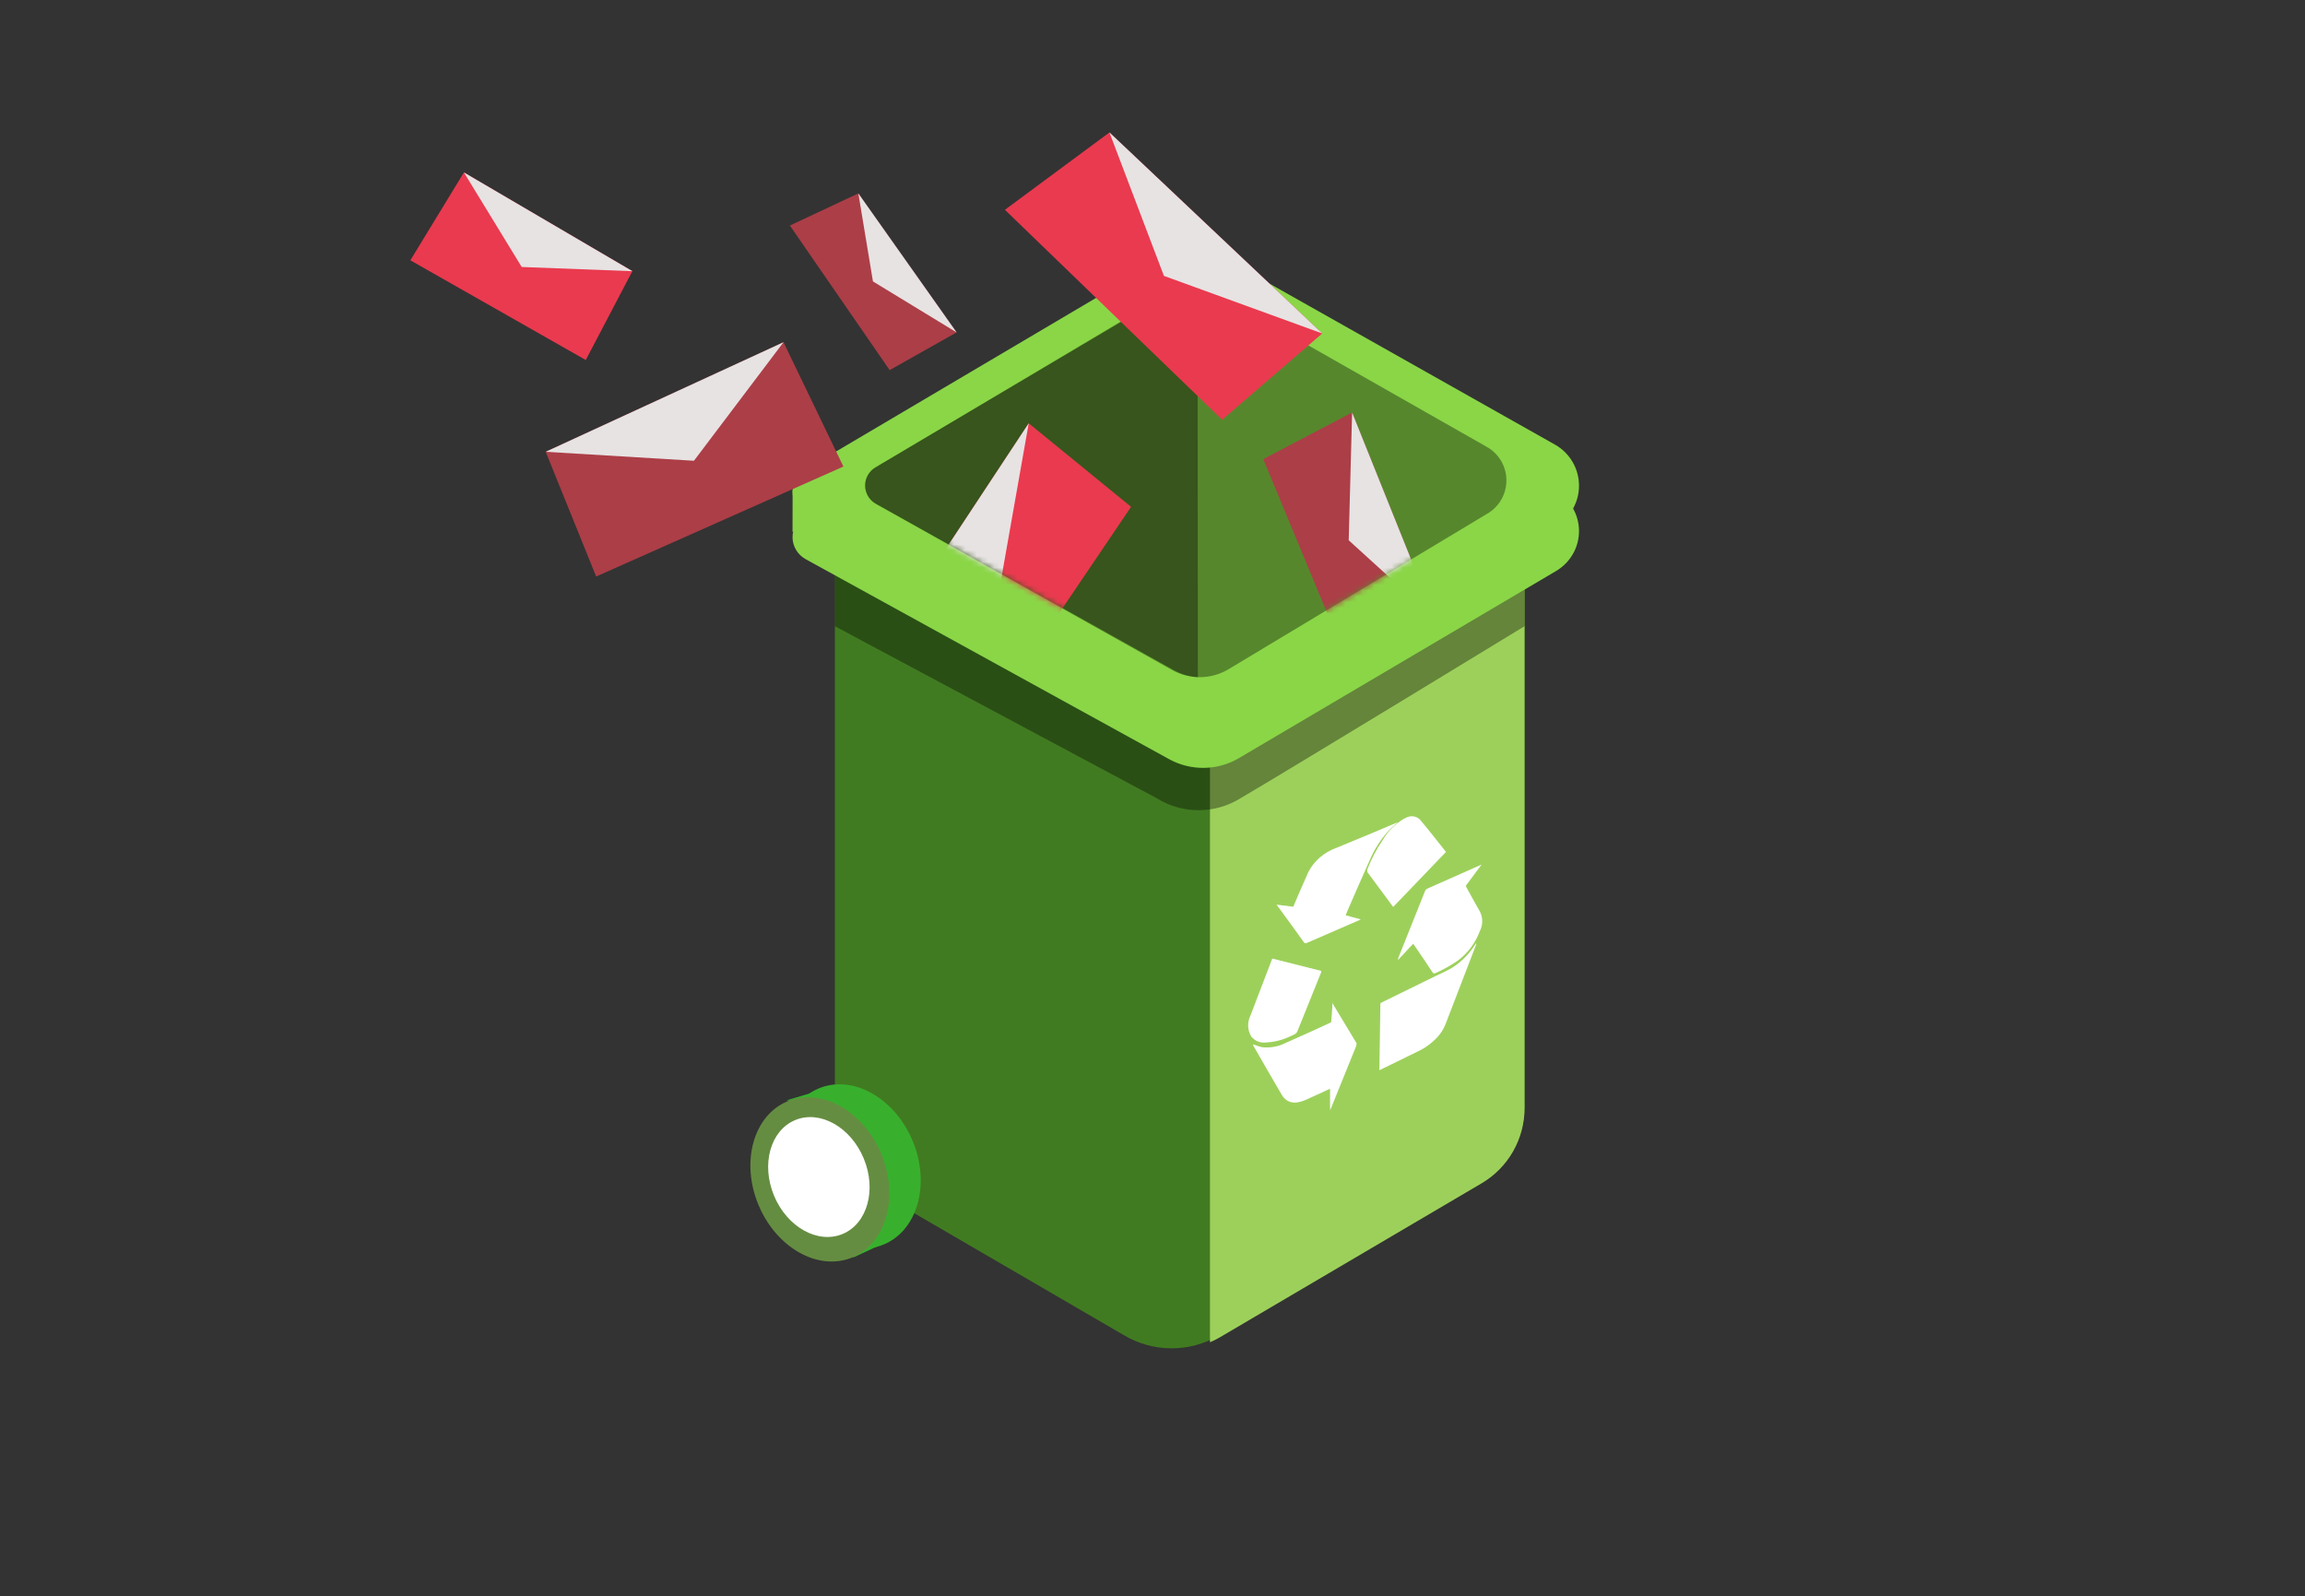 <svg width="400" height="277" viewBox="0 0 400 277" fill="none" xmlns="http://www.w3.org/2000/svg">
<rect x="0" y="0" width="400" height="277" fill="#333333" stroke="none"/>
<path d="M264.567 100.913V192.042C264.567 194.679 263.876 197.27 262.561 199.557C261.246 201.845 259.354 203.749 257.073 205.082L211.482 231.774C208.976 233.237 206.121 234 203.218 233.981C200.314 233.962 197.469 233.163 194.983 231.667L144.882 202.519V95.481" fill="#417B21"/>
<path d="M209.974 98.629V232.932C210.559 232.681 211.129 232.395 211.68 232.077L257.101 205.352C259.374 204.018 261.259 202.112 262.569 199.821C263.878 197.531 264.567 194.937 264.567 192.297V101.114L209.974 98.629Z" fill="#9DD05B"/>
<path d="M256.132 163.682C255.091 165.418 253.678 166.872 252.008 167.927C251.493 168.228 250.995 168.491 250.48 168.735L249.164 169.355L239.814 173.938L239.548 174.088L239.37 185.716L240.117 185.359L243.956 183.481L245.876 182.541C247.207 181.943 248.415 181.075 249.431 179.987C250.026 179.347 250.503 178.596 250.835 177.77L256.168 163.907L256.132 163.682Z" fill="white"/>
<path d="M247.751 154.182C247.64 154.225 247.54 154.293 247.457 154.379C247.374 154.465 247.311 154.569 247.272 154.682C245.739 158.533 244.2 162.385 242.654 166.236C242.654 166.351 242.654 166.448 242.52 166.679L245.241 163.771L246.007 164.888C246.87 166.159 247.751 167.43 248.595 168.739C248.729 168.932 248.863 168.989 249.15 168.855C250.49 168.254 251.773 167.532 252.983 166.698C254.728 165.392 256.059 163.606 256.816 161.557C257.08 161.035 257.218 160.457 257.218 159.872C257.218 159.286 257.08 158.709 256.816 158.187C256.011 156.8 255.264 155.395 254.497 154.008L254.363 153.719L257.103 150.042L256.816 150.157L247.751 154.182Z" fill="white"/>
<path d="M243.89 141.963L243.579 142.108C242.071 143.016 240.832 144.263 239.977 145.732C238.869 147.354 237.962 149.087 237.27 150.898V151.315L241.768 157.386L250.919 147.853L250.724 147.581C249.283 145.769 247.881 143.956 246.421 142.234C246.105 141.914 245.675 141.71 245.21 141.66C244.745 141.61 244.277 141.717 243.89 141.963Z" fill="white"/>
<path d="M231.109 147.464C229.068 148.415 227.496 150.062 226.718 152.067C225.933 153.791 225.208 155.551 224.424 157.348L221.522 156.981L221.836 157.403C223.326 159.42 224.796 161.455 226.267 163.509C226.424 163.711 226.58 163.729 226.855 163.6L235.717 159.75L236.148 159.548L233.521 158.833L233.756 158.246C235.05 155.276 236.324 152.287 237.677 149.316C238.437 147.511 239.496 145.828 240.814 144.329C241.226 143.871 241.696 143.467 242.128 143.064L242.52 142.734V142.697L239.108 144.146L237.403 144.861L231.109 147.464Z" fill="white"/>
<path d="M231.227 173.822C231.227 175.078 231.077 176.222 231.002 177.384L230.684 177.552L227.67 178.94L223.139 180.964C221.849 181.631 220.387 181.892 218.946 181.714C218.448 181.587 217.96 181.424 217.485 181.226V181.432C219.133 184.282 220.762 187.168 222.428 189.98C223.289 191.423 224.693 191.685 226.509 190.898L227.801 190.317L230.366 189.136L230.815 188.93C230.815 190.148 230.815 191.311 230.815 192.679L231.04 192.154L235.346 181.526C235.346 181.301 235.514 181.095 235.346 180.926L231.19 174.029L231.227 173.822Z" fill="white"/>
<path d="M220.783 166.343C220.277 167.655 219.791 168.93 219.304 170.205C218.517 172.229 217.75 174.253 216.982 176.278C216.707 176.839 216.576 177.461 216.602 178.087C216.628 178.712 216.811 179.321 217.132 179.858C217.425 180.234 217.81 180.528 218.249 180.712C218.688 180.896 219.168 180.963 219.641 180.907C221.149 180.841 222.627 180.464 223.984 179.802L224.733 179.445C224.906 179.346 225.043 179.196 225.126 179.014C226.512 175.603 227.878 172.173 229.264 168.743V168.48L220.783 166.343Z" fill="white"/>
<path opacity="0.36" d="M144.882 99.678V108.667L200.75 138.53C202.924 139.882 205.438 140.598 208.003 140.598C210.568 140.598 213.082 139.882 215.256 138.53C223.218 133.883 264.567 108.667 264.567 108.667V100.7" fill="black"/>
<path d="M139.808 97.034L202.905 131.752C204.758 132.767 206.85 133.285 208.971 133.252C211.092 133.22 213.167 132.639 214.987 131.567L270.029 99.095C271.259 98.368 272.275 97.336 272.974 96.103C273.674 94.869 274.033 93.476 274.015 92.064C273.997 90.651 273.604 89.268 272.874 88.052C272.144 86.835 271.103 85.829 269.854 85.131L214.611 54.377C212.316 53.098 209.718 52.437 207.08 52.463C204.442 52.488 201.858 53.199 199.589 54.522L139.714 89.438C139.042 89.831 138.486 90.391 138.103 91.063C137.72 91.734 137.524 92.493 137.533 93.263C137.543 94.033 137.758 94.786 138.157 95.448C138.557 96.111 139.126 96.657 139.808 97.034Z" fill="#8AD647"/>
<path d="M137.533 92.333L137.548 84.989L141.732 89.482L137.533 92.333Z" fill="#8AD647"/>
<path d="M272.966 83.939V92.333L269.816 89.586L272.966 83.939Z" fill="#8AD647"/>
<path d="M139.808 89.219L202.905 124.388C204.758 125.416 206.85 125.941 208.971 125.908C211.092 125.875 213.167 125.286 214.987 124.2L270.029 91.307C271.259 90.57 272.275 89.525 272.974 88.275C273.674 87.026 274.033 85.615 274.015 84.184C273.997 82.753 273.604 81.352 272.874 80.12C272.144 78.888 271.103 77.868 269.854 77.162L214.611 46.008C212.316 44.712 209.718 44.043 207.08 44.069C204.442 44.095 201.858 44.814 199.589 46.155L139.714 81.524C139.042 81.922 138.486 82.49 138.103 83.17C137.72 83.85 137.524 84.619 137.533 85.399C137.543 86.179 137.758 86.942 138.157 87.613C138.557 88.283 139.126 88.837 139.808 89.219Z" fill="#8AD647"/>
<path opacity="0.37" d="M207.821 50.377C205.434 50.264 203.067 50.849 201.009 52.06L151.92 81.095C151.368 81.422 150.913 81.888 150.599 82.447C150.285 83.005 150.124 83.636 150.132 84.277C150.14 84.917 150.317 85.544 150.645 86.094C150.973 86.645 151.441 87.099 152.001 87.412L203.739 116.3C205.01 117.005 206.423 117.42 207.874 117.515L207.821 50.377Z" fill="black"/>
<path opacity="0.37" d="M151.927 87.407L203.372 116.257C204.882 117.106 206.59 117.54 208.321 117.514C210.053 117.488 211.747 117.004 213.232 116.11L258.117 89.127C259.133 88.533 259.975 87.679 260.554 86.652C261.134 85.625 261.432 84.462 261.417 83.282C261.402 82.103 261.075 80.948 260.47 79.936C259.864 78.924 259.002 78.092 257.97 77.523L213.006 51.954C211.133 50.892 209.014 50.343 206.862 50.364C204.71 50.385 202.602 50.975 200.75 52.074L151.927 81.124C151.38 81.446 150.927 81.905 150.612 82.456C150.297 83.007 150.131 83.631 150.131 84.266C150.131 84.901 150.297 85.525 150.612 86.076C150.927 86.627 151.38 87.085 151.927 87.407Z" fill="black"/>
<mask id="mask0_3179_14742" style="mask-type:alpha" maskUnits="userSpaceOnUse" x="150" y="50" width="112" height="68">
<path d="M151.927 87.407L203.372 116.257C204.882 117.106 206.59 117.54 208.321 117.514C210.053 117.488 211.747 117.004 213.232 116.11L258.117 89.127C259.133 88.533 259.975 87.679 260.554 86.652C261.134 85.625 261.432 84.462 261.417 83.282C261.402 82.103 261.075 80.948 260.47 79.936C259.864 78.924 259.002 78.092 257.97 77.523L213.006 51.954C211.133 50.892 209.014 50.343 206.862 50.364C204.71 50.385 202.602 50.975 200.75 52.074L151.927 81.124C151.38 81.446 150.927 81.905 150.612 82.456C150.297 83.007 150.131 83.631 150.131 84.266C150.131 84.901 150.297 85.525 150.612 86.076C150.927 86.627 151.38 87.085 151.927 87.407Z" fill="black"/>
</mask>
<g mask="url(#mask0_3179_14742)">
<path d="M150.543 115.845L166.918 131.375L196.282 87.952L178.519 73.451L150.543 115.845Z" fill="#EA3A4F"/>
<path d="M150.544 115.849L173.435 102.226L178.52 73.455L150.544 115.849Z" fill="#E7E3E3"/>
<path d="M249.011 107.362L234.47 116.43L219.224 79.671L234.641 71.579L249.011 107.362Z" fill="#AC3E47"/>
<path d="M249.009 107.365L234.05 93.757L234.639 71.582L249.009 107.365Z" fill="#E7E3E3"/>
</g>
<path d="M192.529 22.982L174.387 36.407L212.087 72.837L229.456 57.867L192.529 22.982Z" fill="#EA3A4F"/>
<path d="M192.525 22.982L201.982 47.874L229.453 57.867L192.525 22.982Z" fill="#E7E3E3"/>
<path d="M148.955 33.562L137.071 39.136L154.385 64.226L166.005 57.682L148.955 33.562Z" fill="#AC3E47"/>
<path d="M148.953 33.561L151.488 48.836L166.003 57.681L148.953 33.561Z" fill="#E7E3E3"/>
<path d="M94.697 78.399L103.455 100.044L146.362 80.959L135.966 59.385L94.697 78.399Z" fill="#AC3E47"/>
<path d="M94.696 78.402L120.424 79.957L135.965 59.388L94.696 78.402Z" fill="#E7E3E3"/>
<path d="M109.736 47.054L101.651 62.474L71.212 45.172L80.507 29.924L109.736 47.054Z" fill="#EA3A4F"/>
<path d="M109.741 47.06L90.536 46.331L80.512 29.93L109.741 47.06Z" fill="#E7E3E3"/>
<path d="M153.363 215.959C159.246 213.511 161.49 205.464 158.375 197.985C155.26 190.507 147.966 186.428 142.083 188.875C136.2 191.323 133.956 199.37 137.071 206.848C140.186 214.327 147.48 218.406 153.363 215.959Z" fill="#38B02D"/>
<path d="M136.483 190.945L143.465 188.864L143.832 192.011" fill="#38B02D"/>
<path d="M148.031 218.242L153.281 215.799L149.286 215.095L148.031 218.242Z" fill="#38B02D"/>
<path d="M147.917 218.206C153.8 215.759 156.044 207.712 152.929 200.233C149.814 192.755 142.52 188.676 136.637 191.123C130.754 193.571 128.51 201.618 131.625 209.096C134.74 216.575 142.034 220.654 147.917 218.206Z" fill="#658D41"/>
<path d="M146.22 214.138C150.516 212.351 152.157 206.477 149.884 201.02C147.61 195.562 142.284 192.587 137.988 194.374C133.691 196.162 132.051 202.035 134.324 207.493C136.597 212.95 141.923 215.926 146.22 214.138Z" fill="white"/>
</svg>
